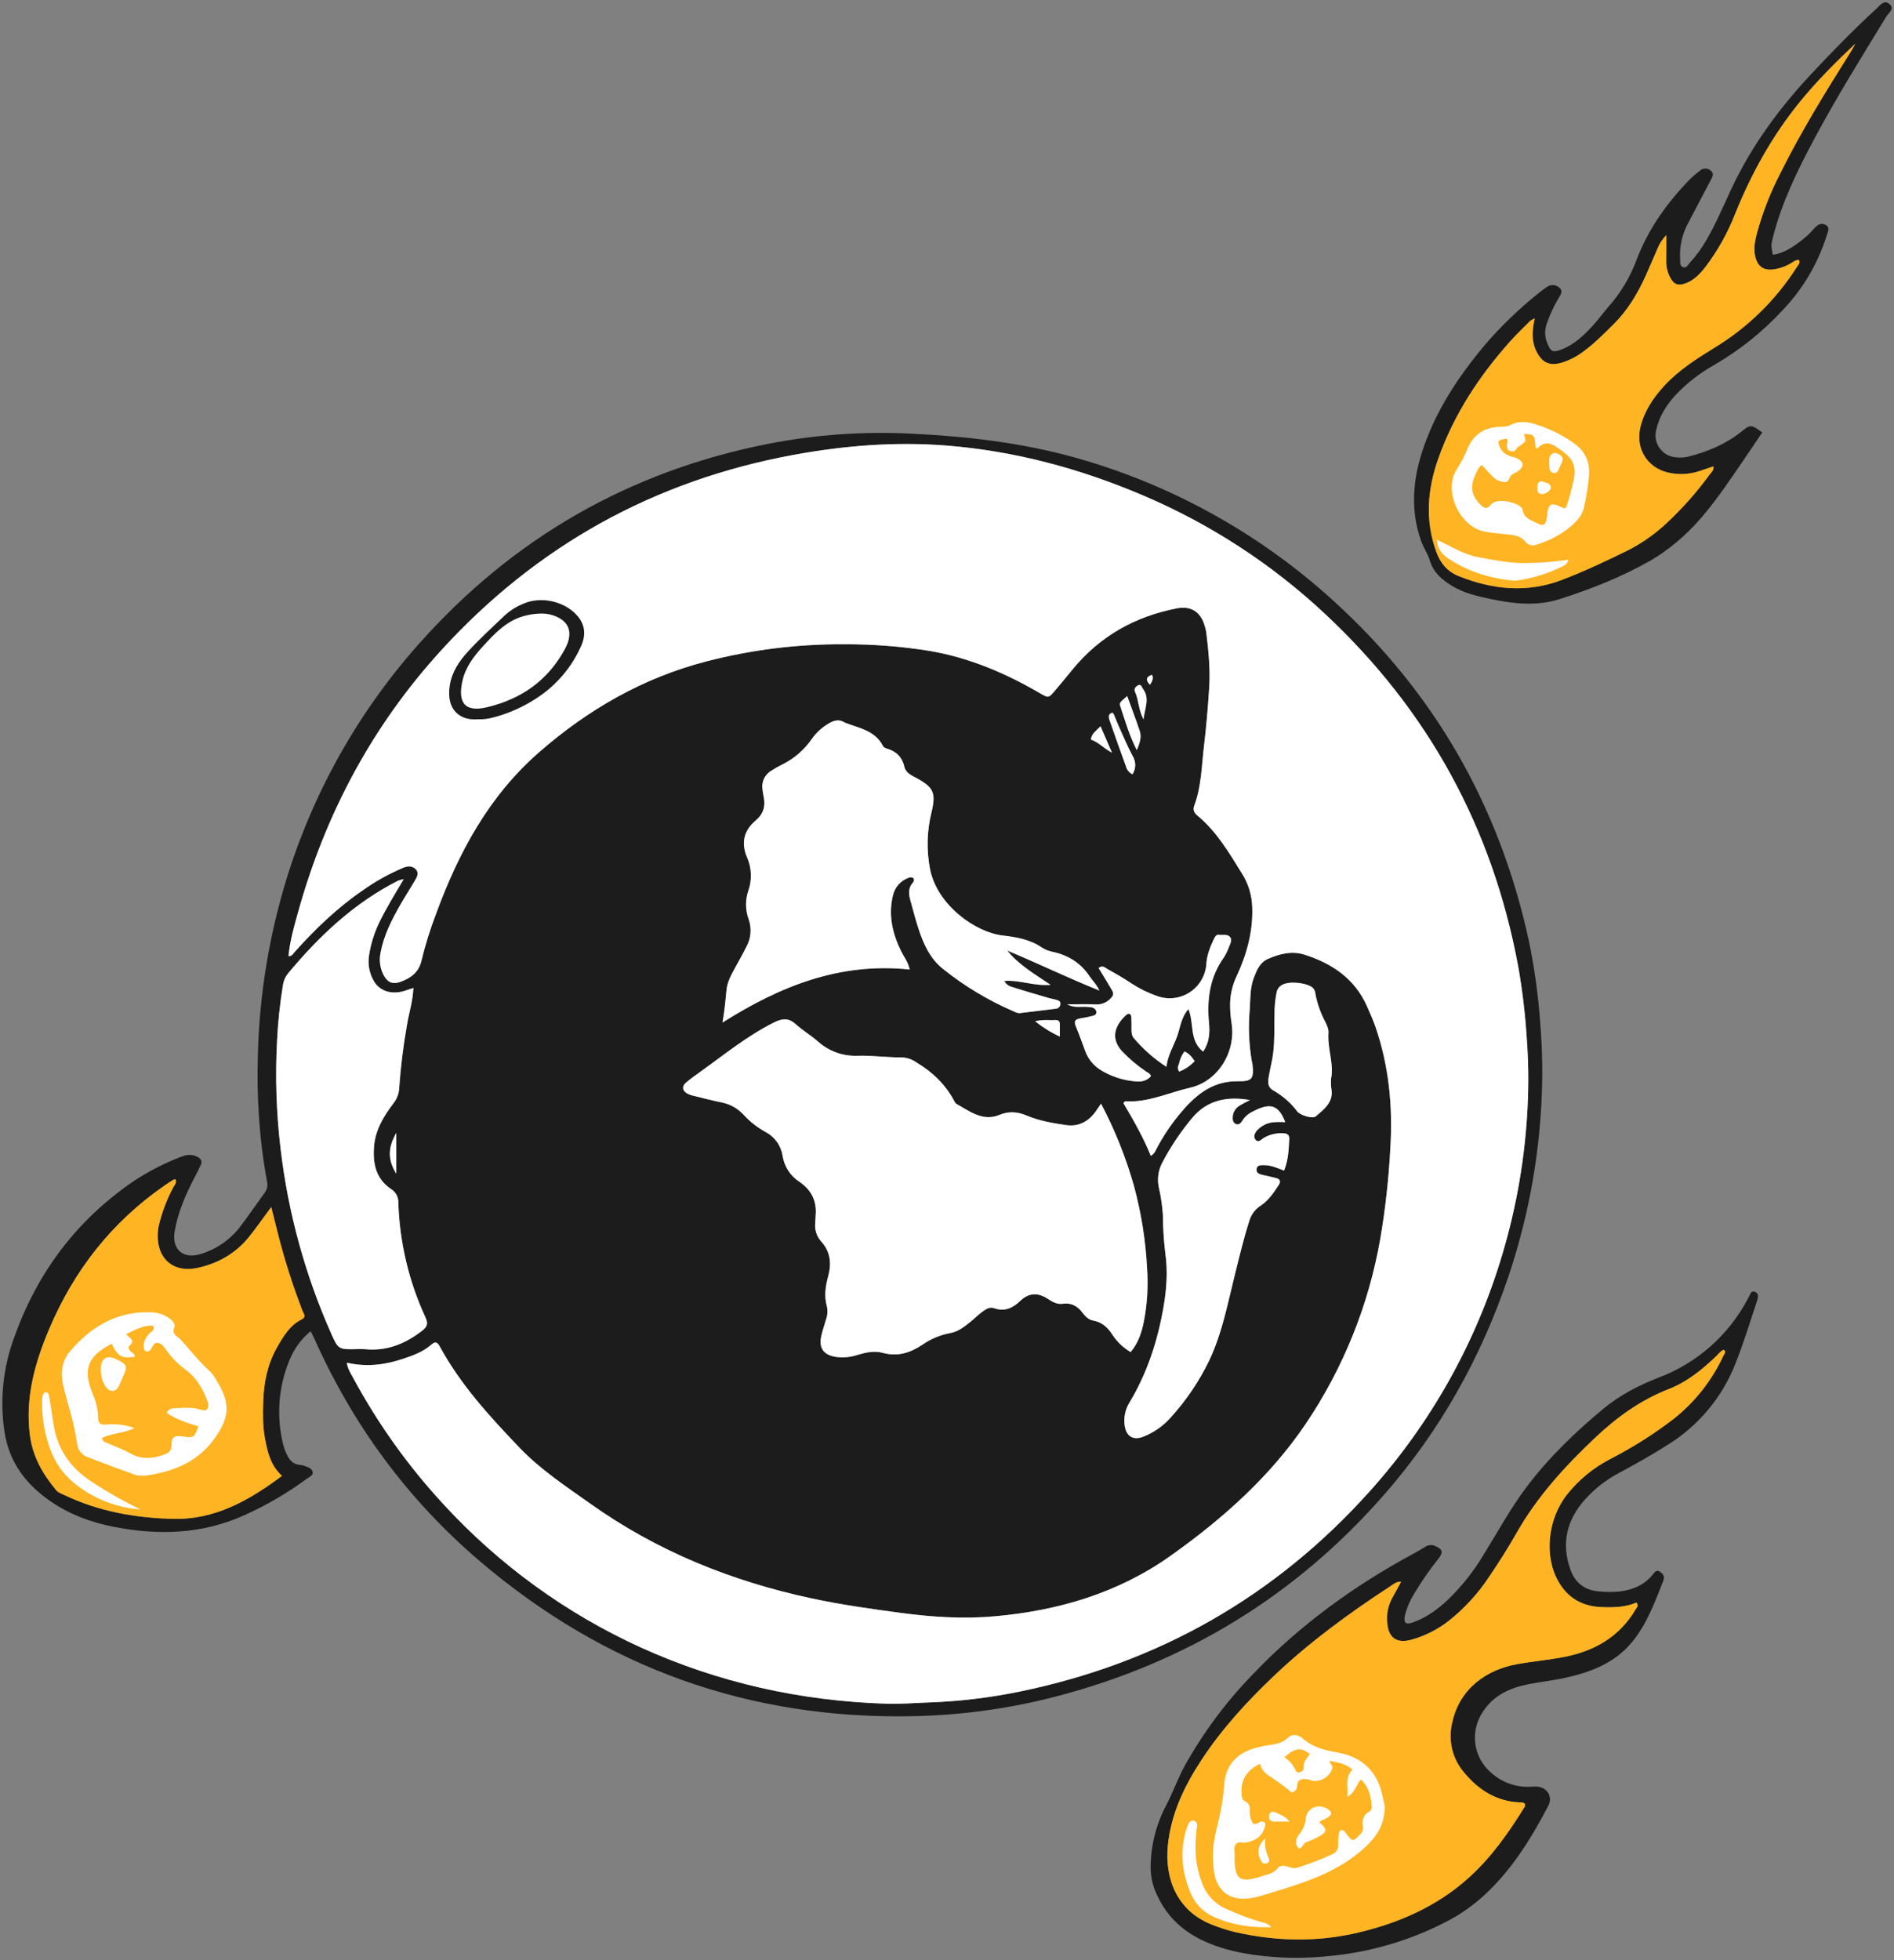 <?xml version="1.0" encoding="UTF-8"?>
<svg xmlns="http://www.w3.org/2000/svg" width="406" height="420" viewBox="0 0 406 420" fill="none">
  <rect x="0" y="0" width="406" height="420" fill="#808080" stroke="none"/>
  <g clip-path="url(#clip0_79_568)">
    <path d="M330.184 219.444C329.769 213.436 328.948 207.463 327.724 201.566C321.476 172.847 307.607 148.494 285.846 128.742C270.752 114.98 252.779 104.769 233.242 98.855C221.023 95.112 208.458 93.575 195.741 92.938C185.383 92.382 174.995 93.098 164.811 95.07C134.995 100.923 109.975 115.238 89.749 138.016C75.554 153.98 65.32 173.074 59.878 193.747C57.059 204.433 55.511 215.415 55.266 226.464C55.16 230.568 55.193 234.69 55.487 238.779C55.776 243.621 56.365 248.44 57.252 253.208C57.347 253.614 57.351 254.035 57.263 254.443C57.176 254.85 56.999 255.232 56.745 255.562C55.063 257.856 53.465 260.215 51.751 262.486C49.566 265.498 46.444 267.698 42.877 268.741C39.145 269.811 36.785 267.647 37.449 263.792C38.168 259.61 39.863 255.793 41.812 252.073C42.241 251.256 42.674 250.439 43.052 249.603C43.388 248.869 43.116 248.334 42.42 247.937C41.218 247.258 40.034 247.383 38.808 247.868C35.209 249.244 31.772 251.015 28.561 253.148C16.346 261.503 7.928 272.77 2.985 286.724C0.647 293.117 -0.052 299.995 0.953 306.729C1.929 313.256 5.505 317.978 10.702 321.592C14.798 324.444 19.401 326.166 24.317 327.135C33.892 329.023 43.259 328.756 52.304 324.698C57.041 322.572 61.541 319.951 65.73 316.879C66.269 316.487 67.089 316.182 67.034 315.48C66.965 314.654 66.062 314.405 65.375 314.119C64.986 313.972 64.578 313.885 64.163 313.86C62.942 313.754 62.205 313.025 61.666 312.005C61.231 311.193 60.9 310.329 60.68 309.434C59.316 303.872 59.629 298.03 61.579 292.646C62.569 289.872 64.007 287.338 66.587 285.247C66.9 285.861 67.108 286.221 67.278 286.599C75.512 305.109 87.192 321.089 102.563 334.258C129.498 357.332 160.687 368.562 196.197 367.713C206.309 367.483 216.361 366.089 226.155 363.559C254.082 356.331 277.7 341.989 296.729 320.235C308.736 306.516 317.463 290.883 323.314 273.615C327.362 261.631 329.749 249.147 330.41 236.513C330.717 230.824 330.642 225.122 330.184 219.444ZM64.615 282.736C62.095 284 60.717 286.368 59.395 288.686C57.363 292.244 56.552 296.177 56.432 300.239C56.349 302.912 56.303 305.593 56.805 308.252C57.353 311.155 57.989 313.994 60.445 316.233C53.386 321.513 46.037 325.681 37.043 325.446C28.971 325.234 21.092 323.844 13.72 320.309C13.126 320.022 12.481 319.833 12.024 319.284C9.136 315.822 6.984 312.06 6.399 307.444C5.394 299.505 7.44 292.166 10.444 284.998C15.793 272.249 24 261.775 35.426 253.915C35.974 253.536 36.541 253.176 37.108 252.825C37.269 252.754 37.437 252.703 37.61 252.673C37.988 253.439 37.366 253.951 37.094 254.496C35.761 257.013 34.744 259.686 34.067 262.454C33.9 263.187 33.81 263.936 33.8 264.688C33.754 269.848 37.265 272.784 42.333 271.676C46.798 270.702 50.608 268.528 53.478 264.905C54.981 263.008 56.372 261.028 58.141 258.641C58.717 260.921 59.187 262.768 59.648 264.623C61.056 270.141 62.792 275.57 64.845 280.88C65.076 281.485 65.785 282.154 64.615 282.736ZM71.075 285.921C65.44 273.288 61.755 259.87 60.146 246.128C59.227 238.479 58.973 230.764 59.385 223.072C59.578 219.064 60 215.071 60.648 211.112C60.769 210.202 61.134 209.343 61.703 208.624C68.398 200.569 75.899 193.484 85.335 188.697C85.728 188.563 86.129 188.458 86.538 188.384C84.607 191.638 82.852 194.486 81.377 197.495C80.233 199.828 79.458 202.324 79.078 204.894C78.843 206.653 79.173 208.442 80.023 210C81.115 212.123 83.451 213.069 86.045 212.492C86.851 212.312 87.625 211.998 88.611 211.684C88.514 214.472 87.666 217.006 87.243 219.605C86.439 224.132 85.877 228.699 85.561 233.286C85.478 234.453 85.034 235.565 84.289 236.467C82.257 239.162 80.502 242.038 80.198 245.5C79.875 249.165 80.506 252.562 83.838 254.782C84.332 255.087 84.737 255.518 85.009 256.032C85.281 256.546 85.411 257.123 85.386 257.704C85.659 266.182 87.628 274.518 91.177 282.219C91.781 283.534 91.666 284.217 90.509 285.118C86.86 287.956 82.879 289.563 78.189 289.087C77.521 289.044 76.852 289.043 76.184 289.083C72.66 289.166 72.452 289.032 71.075 285.921ZM84.948 242.758V251.477C82.893 248.251 83.345 245.528 84.948 242.758ZM327.47 236.868C326.969 247.658 325.154 258.346 322.066 268.694C316.474 287.568 306.744 304.951 293.587 319.575C273.336 342.128 248.285 356.326 218.673 362.437C212.127 363.787 205.479 364.576 198.8 364.796C195.879 364.897 192.958 365.151 190.037 365.054C171.703 364.473 154.116 360.596 137.368 353.003C121.396 345.733 107.04 335.33 95.149 322.409C87.507 314.169 80.945 304.986 75.622 295.083C75.157 294.215 74.558 293.389 74.341 291.981C78.576 292.955 82.414 292.457 86.197 291.215C88.436 290.481 90.657 289.701 92.454 288.118C93.435 287.255 93.85 287.739 94.32 288.598C98.78 296.777 105.014 303.553 111.386 310.218C115.878 314.913 121.288 318.458 126.54 322.192C140.884 332.393 156.844 338.813 173.97 342.483C180.347 343.849 186.793 344.754 193.257 345.613C199.925 346.499 206.592 346.923 213.25 346.323C226.851 345.105 239.674 341.357 250.967 333.33C262.09 325.428 272.221 316.45 279.921 305.058C287.951 293.142 293.385 279.665 295.867 265.505C296.982 258.992 297.708 252.418 298.042 245.818C298.567 237.025 297.729 228.458 294.881 220.113C294.37 218.613 293.711 217.159 293.071 215.7C290.444 209.723 285.56 206.422 279.589 204.539C276.93 203.704 274.304 204.368 271.821 205.448C270.056 206.215 269.392 207.899 268.757 209.561C267.927 211.726 268.056 214.029 267.895 216.268C267.573 219.944 267.715 223.646 268.319 227.286C268.36 227.535 268.453 227.775 268.48 228.02C268.821 231.168 268.406 231.726 265.329 231.68C260.145 231.602 256.551 234.385 253.404 238.078C251.213 240.615 249.328 243.402 247.788 246.381C247.583 246.925 247.193 247.377 246.686 247.66C245.083 243.695 242.973 240.007 240.821 236.388C240.987 236.19 241.088 235.964 241.18 235.968C246.074 236.296 250.469 234.122 255.072 233.074C261.099 231.708 264.974 225.393 263.997 219.222C263.784 217.9 263.679 216.563 263.684 215.225C263.699 213.132 264.176 211.069 265.08 209.183C267.245 204.511 268.618 199.637 268.425 194.38C268.36 191.86 267.622 189.403 266.287 187.267C263.504 182.78 260.845 178.201 256.699 174.772C255.975 174.171 255.657 173.525 256.012 172.584C257.56 168.443 257.579 164.044 258.099 159.738C258.588 155.671 258.924 151.586 259.196 147.501C259.468 143.481 259.058 139.474 258.574 135.486C258.495 134.989 258.374 134.5 258.215 134.023C257.362 131.106 255.289 129.772 252.312 130.344C243.277 132.08 235.707 136.34 229.846 143.522C228.63 145.013 227.409 146.504 226.16 147.967C224.75 149.62 224.745 149.592 222.898 148.517C215.544 144.233 207.831 140.951 199.376 139.488C193.274 138.499 187.1 138.017 180.918 138.048C170.964 137.988 161.044 139.223 151.407 141.722C137.898 145.216 126.066 152.002 115.556 161.183C104.82 170.557 98.314 182.605 93.495 195.75C92.231 199.034 91.181 202.397 90.353 205.818C89.786 208.347 88.012 209.612 85.81 210.387C84.063 211.006 82.962 210.42 82.133 208.739C81.439 207.292 81.249 205.654 81.594 204.087C82.271 200.399 83.948 197.126 85.782 193.923C86.782 192.178 87.869 190.488 88.897 188.757C89.371 187.959 89.906 187.045 89.099 186.233C88.418 185.549 87.51 185.513 86.538 185.896C83.448 187.187 80.51 188.817 77.779 190.756C72.291 194.513 67.527 199.092 63.108 204.04C62.786 204.401 62.583 204.927 61.841 204.862C62.145 201.603 63.053 198.474 63.919 195.363C69.771 174.356 79.778 155.584 94.481 139.447C114.966 116.963 140.174 102.969 170.105 97.466C180.909 95.485 191.848 94.599 202.804 95.462C217.493 96.616 231.583 100.411 245.138 106.203C259.493 112.313 272.668 120.898 284.063 131.567C306.151 152.195 319.948 177.378 325.452 207.115C326.337 212.139 326.943 217.209 327.268 222.301C327.635 227.148 327.702 232.013 327.47 236.868ZM160.475 196.937C159.75 194.957 159.735 192.787 160.433 190.798C161.229 188.488 161.127 185.964 160.148 183.726C158.816 180.647 159.443 177.947 161.963 175.829C163.654 174.407 164.133 172.759 163.7 170.7C163.594 170.211 163.52 169.713 163.456 169.214C163.317 168.422 163.424 167.607 163.762 166.877C164.099 166.148 164.652 165.539 165.345 165.134C166.119 164.633 166.922 164.18 167.75 163.777C170.234 162.536 172.369 160.694 173.961 158.418C175.013 156.895 176.418 155.651 178.057 154.794C179.029 154.3 179.942 154.157 180.905 154.73C180.978 154.771 181.052 154.813 181.126 154.845C184.135 156.045 187.604 156.493 189.286 159.881C189.493 160.149 189.788 160.334 190.12 160.402C192.138 160.998 193.386 162.216 193.875 164.344C194.184 165.669 195.501 166.191 196.598 166.791C200.113 168.729 200.643 169.925 199.713 173.908C198.683 177.979 198.572 182.229 199.386 186.348C200.998 194.056 209.181 199.771 214.858 200.436C217.871 200.786 220.792 201.276 223.372 203.048C224.083 203.494 224.871 203.804 225.695 203.962C229.035 204.696 231.712 206.358 233.606 209.261C234.177 210.133 235.016 210.83 235.661 212.243C228.754 209.464 222.428 206.381 215.917 203.676C218.355 206.708 221.645 208.629 225.206 211.024C221.571 211.315 218.59 209.926 215.3 210.189C215.798 211.223 216.678 211.389 217.41 211.624C219.88 212.414 222.372 213.124 224.861 213.854C225.344 213.997 225.847 214.061 226.326 214.205C226.796 214.343 227.362 214.454 227.289 215.123C227.292 215.377 227.199 215.623 227.028 215.811C226.856 215.999 226.62 216.114 226.367 216.134C223.801 216.439 221.234 216.762 218.663 217.071C218.041 217.149 217.539 216.803 217.005 216.577C211.7 214.272 206.724 211.274 202.205 207.659C199.381 205.448 197.971 202.305 196.893 199.009C196.266 197.098 195.773 195.146 195.229 193.212C194.833 191.813 194.538 190.433 195.644 189.173C195.916 188.864 196.096 188.37 195.667 188.074C195.519 188.012 195.36 187.982 195.2 187.985C195.04 187.988 194.882 188.025 194.736 188.093C193.906 188.392 193.164 188.897 192.581 189.561C191.999 190.226 191.594 191.028 191.405 191.892C190.392 196.106 191.308 200.011 193.156 203.8C193.732 204.977 194.617 206.016 195.004 207.738C180.029 206.155 167.234 211.297 154.867 219.107C155.333 216.531 155.517 214.311 155.738 212.095C155.9 210.498 156.646 209.058 157.415 207.655C158.3 206.039 159.222 204.442 160.033 202.79C160.513 201.9 160.801 200.919 160.877 199.91C160.953 198.902 160.816 197.889 160.475 196.937ZM247.954 213.388C249.106 213.824 250.345 213.983 251.57 213.852C252.795 213.722 253.973 213.305 255.008 212.636C256.043 211.966 256.907 211.063 257.53 209.998C258.154 208.934 258.519 207.737 258.597 206.505C258.721 204.599 259.403 202.933 260.187 201.266C260.403 200.809 260.693 200.219 261.214 200.297C262.025 200.417 263.016 200.094 263.615 200.703C264.2 201.294 263.776 202.125 263.481 202.813C263.202 203.601 262.841 204.358 262.403 205.07C259.334 209.326 258.685 214.112 259.164 219.176C259.366 221.29 259.256 223.348 257.901 225.333C254.874 222.924 256.026 219.324 254.754 216.217C253.109 218.091 252.999 220.311 252.262 222.245C251.492 224.272 250.322 226.15 250.036 228.592C247.415 226.892 245.057 224.816 243.037 222.43C242.563 221.867 242.554 221.202 242.549 220.528C242.544 219.693 242.563 218.853 242.521 218.013C242.471 217.094 241.881 217.039 241.356 217.528C238.849 219.854 238.103 222.559 240.494 225.218C242.05 226.858 243.782 228.321 245.659 229.58C246.051 229.861 246.59 230 246.71 230.605C245.871 231.565 244.756 231.814 243.544 231.717C240.778 231.521 238.103 230.643 235.757 229.16C234.27 228.187 233.15 226.744 232.574 225.061C231.929 223.339 231.33 221.59 230.606 219.9C230.132 218.783 230.528 218.373 231.583 218.211C232.408 218.086 233.223 217.911 234.034 217.717C234.518 217.602 235.08 217.445 235.025 216.803C234.974 216.552 234.845 216.324 234.656 216.151C234.467 215.978 234.229 215.871 233.974 215.843C233.316 215.741 232.649 215.704 231.984 215.732C231.025 215.723 230.049 215.871 228.745 215.192C231.067 215.192 232.928 215.132 234.781 215.211C235.38 215.265 235.983 215.182 236.545 214.967C237.107 214.753 237.613 214.413 238.024 213.974C238.798 213.221 238.715 212.778 238.333 212.114C237.411 210.53 236.439 208.975 235.499 207.415C236.333 206.718 236.886 207.35 237.402 207.641C239.158 208.619 240.913 209.607 242.567 210.738C244.249 211.836 246.058 212.725 247.954 213.388ZM246.954 144.589C247.304 145.341 247.014 145.955 246.507 146.735C245.645 145.789 245.502 145.073 246.954 144.589ZM256.09 227.364C255.168 228.359 254.03 229.129 252.764 229.612C252.234 228.804 252.603 228.361 252.732 227.909C252.931 226.967 253.325 226.077 253.888 225.296C254.902 225.689 255.501 226.501 256.09 227.364ZM245.125 154.139C243.991 152.011 244.12 150.003 243.318 148.272C243.005 147.594 243.429 147.118 243.963 146.846C244.645 146.504 244.724 147.22 244.991 147.58C246.53 149.629 245.415 151.66 245.125 154.139ZM244.309 156.613C244.733 157.901 244.369 159.161 243.682 160.735C242.042 157.508 241.181 154.411 240.167 151.379C239.895 150.575 240.029 150.529 241.623 149.144C242.581 151.785 243.507 154.18 244.309 156.613ZM242.793 161.986C243.16 162.576 243.351 163.259 243.346 163.954C243.34 164.65 243.137 165.329 242.761 165.914C242.413 165.747 242.107 165.505 241.863 165.206C241.619 164.907 241.444 164.558 241.351 164.183C240.139 160.887 238.983 157.573 237.822 154.259C237.706 153.953 237.671 153.622 237.72 153.299C237.757 153.1 238.006 152.892 238.209 152.782C238.485 152.629 238.674 152.869 238.771 153.086C239.135 153.926 239.448 154.79 239.826 155.625C240.789 157.758 241.683 159.932 242.793 161.986ZM238.365 161.284C236.472 160.273 235.416 158.967 233.841 158.473C233.997 157.148 234.983 156.622 235.909 155.611C236.753 157.559 237.439 159.147 238.365 161.284ZM227.183 222.107C225.29 221.235 223.514 220.131 221.893 218.82C223.584 218.405 224.967 218.64 226.312 218.571C226.916 218.539 227.197 218.903 227.187 219.508C227.174 220.316 227.183 221.128 227.183 222.107ZM165.879 219.097C167.681 218.197 169.022 218.059 170.575 219.453C172.063 220.791 173.814 221.83 175.325 223.15C177.652 225.249 180.707 226.349 183.835 226.215C187.023 226.127 190.184 226.593 193.359 226.575C194.437 226.617 195.48 226.97 196.363 227.59C199.892 229.704 202.758 232.414 204.647 236.102C204.712 236.258 204.819 236.392 204.956 236.49C207.85 238.101 210.651 240.376 214.249 238.885C216.295 238.041 218.129 238.216 220.05 239.019C222.769 240.164 225.662 240.658 228.551 241.073C230.947 241.419 232.979 240.515 234.518 238.618C234.988 238.036 235.38 237.385 236.015 236.471C238.993 242.103 241.365 248.035 243.093 254.168C244.647 259.906 245.583 265.794 245.885 271.732C246.16 275.569 245.926 279.426 245.189 283.202C244.724 285.51 244.023 287.744 242.36 289.706C240.783 288.78 239.443 287.5 238.444 285.967C237.467 284.425 236.214 283.29 234.329 282.953C233.288 282.768 232.61 282.02 231.984 281.194C230.961 279.846 229.611 279.103 227.865 279.352C226.598 279.532 225.589 278.946 224.616 278.305C222.525 276.92 220.543 276.984 218.714 278.725C217.092 280.271 215.378 281.116 213.061 280.294C212.056 279.939 211.121 280.649 210.319 281.259C209.517 281.868 208.817 282.593 208.034 283.216C206.721 284.264 205.375 285.344 203.689 285.634C201.547 286.037 199.513 286.888 197.722 288.132C195.11 289.881 192.391 290.749 189.194 289.867C187.401 289.373 185.531 289.798 183.757 290.329C182.244 290.828 180.636 290.964 179.062 290.726C176.486 290.283 175.485 288.786 176.058 286.235C176.316 285.094 176.693 283.982 177.025 282.86C177.386 281.912 177.464 280.88 177.251 279.888C176.624 277.7 176.956 275.567 177.532 273.453C178.283 270.679 178.011 268.164 175.993 265.962C175.52 265.424 175.166 264.793 174.953 264.109C174.74 263.425 174.674 262.704 174.758 261.992C174.795 261.494 174.795 260.986 174.841 260.487C175.122 257.363 173.943 254.972 171.349 253.213C170.4 252.596 169.591 251.787 168.975 250.838C168.358 249.889 167.947 248.82 167.769 247.702C167.605 246.615 167.188 245.582 166.551 244.687C165.915 243.793 165.077 243.06 164.106 242.55C162.342 241.584 160.749 240.334 159.392 238.848C158.132 237.485 156.471 236.561 154.651 236.208C152.688 235.807 150.744 235.308 148.799 234.823C148.227 234.712 147.676 234.51 147.168 234.223C146.228 233.609 146.178 232.714 147.044 231.98C147.998 231.168 149.02 230.429 150.043 229.704C155.218 226.016 160.138 221.964 165.879 219.097ZM249.797 268.524C249.467 265.783 249.292 263.026 249.271 260.266C249.145 258.343 248.865 256.434 248.433 254.556C248.016 252.746 248.254 250.847 249.105 249.197C250.931 245.704 253.133 242.421 255.671 239.407C258.961 235.59 263.232 234.888 267.95 235.71C267.218 236.097 266.462 236.448 265.757 236.882C265.353 237.11 265.008 237.43 264.75 237.815C264.492 238.201 264.327 238.642 264.269 239.102C264.191 239.781 264.223 240.552 264.946 240.852C265.587 241.119 266.047 240.579 266.351 240.076C267.089 238.848 268.273 238.258 269.503 237.704C272.595 236.314 274.217 237.048 275.511 240.446C274.613 240.39 273.713 240.399 272.816 240.473C271.556 240.631 270.39 241.225 269.521 242.153C269.005 242.717 268.582 243.51 269.125 244.198C269.724 244.951 270.323 244.194 270.83 243.866C272.125 243.081 273.633 242.721 275.143 242.837C276 242.864 276.41 243.215 276.368 244.032C276.248 246.275 276.184 248.528 275.253 250.827C273.811 250.254 272.424 249.645 270.936 249.659C270.36 249.668 269.452 249.571 269.356 250.499C269.263 251.348 269.945 251.588 270.641 251.745C271.618 251.957 272.593 252.187 273.567 252.433C274.479 252.659 274.567 253.218 274.101 253.928C273 255.622 271.839 257.303 270.13 258.41C268.948 259.198 268.101 260.397 267.752 261.775C266.545 265.528 265.651 269.354 264.697 273.172C263.163 279.339 261.984 285.616 259.251 291.427C257.063 295.962 254.225 300.153 250.829 303.867C249.246 305.619 247.277 306.976 245.078 307.832C242.95 308.681 241.443 307.795 241.102 305.529C240.828 303.775 241.198 301.981 242.143 300.479C245.894 294.229 248.124 287.402 249.377 280.252C250.059 276.38 250.363 272.484 249.797 268.524ZM285.335 231.085C285.283 231.728 285.287 232.376 285.348 233.019C286.026 236.051 283.934 237.593 282.036 239.213C281.418 239.739 278.787 239.056 278.055 238.115C276.69 236.304 274.968 234.794 272.996 233.679C271.53 232.862 271.825 231.574 272.028 230.369C272.295 228.809 272.71 227.286 272.913 225.698C273.263 222.938 273.129 220.187 273.198 217.431C273.186 215.841 273.336 214.254 273.645 212.695C273.707 212.327 273.856 211.979 274.08 211.68C274.303 211.381 274.595 211.141 274.931 210.978C276.474 210.175 280.156 210.563 281.423 211.666C281.768 212.031 281.968 212.511 281.985 213.014C282.382 215.071 283.082 217.057 284.063 218.908C284.431 219.637 284.828 220.505 284.768 221.281C284.519 224.724 285.998 228.061 285.335 231.085Z" fill="#1C1C1C"></path>
    <path d="M256.09 227.364C255.168 228.359 254.03 229.129 252.764 229.612C252.234 228.804 252.603 228.361 252.732 227.909C252.931 226.967 253.325 226.077 253.888 225.296C254.902 225.689 255.501 226.501 256.09 227.364Z" fill="white"></path>
    <path d="M84.948 242.758V251.477C82.893 248.251 83.345 245.527 84.948 242.758Z" fill="white"></path>
    <path d="M64.615 282.736C62.095 284 60.717 286.368 59.395 288.686C57.363 292.244 56.552 296.177 56.432 300.239C56.349 302.912 56.303 305.593 56.805 308.252C57.354 311.155 57.99 313.994 60.445 316.233C53.387 321.513 46.038 325.681 37.044 325.446C28.971 325.234 21.092 323.844 13.72 320.309C13.126 320.022 12.481 319.833 12.025 319.284C9.136 315.822 6.984 312.06 6.399 307.444C5.394 299.505 7.44 292.166 10.444 284.998C15.794 272.249 24 261.775 35.426 253.915C35.975 253.536 36.541 253.176 37.108 252.825C37.269 252.754 37.438 252.703 37.611 252.673C37.988 253.439 37.366 253.951 37.094 254.496C35.761 257.013 34.745 259.686 34.067 262.454C33.9 263.187 33.81 263.936 33.8 264.688C33.754 269.848 37.265 272.784 42.333 271.676C46.798 270.702 50.608 268.528 53.479 264.905C54.981 263.008 56.372 261.028 58.142 258.641C58.718 260.921 59.188 262.768 59.648 264.623C61.057 270.141 62.792 275.57 64.846 280.88C65.076 281.485 65.786 282.154 64.615 282.736Z" fill="#FFB423"></path>
    <path d="M246.507 146.735C245.645 145.789 245.503 145.074 246.954 144.589C247.304 145.341 247.014 145.955 246.507 146.735Z" fill="white"></path>
    <path d="M245.125 154.139C243.992 152.011 244.121 150.003 243.319 148.272C243.005 147.594 243.429 147.118 243.964 146.846C244.646 146.504 244.724 147.22 244.991 147.58C246.53 149.629 245.415 151.66 245.125 154.139Z" fill="white"></path>
    <path d="M238.365 161.284C236.472 160.273 235.417 158.967 233.841 158.473C233.997 157.148 234.984 156.622 235.91 155.611C236.753 157.559 237.439 159.147 238.365 161.284Z" fill="white"></path>
    <path d="M242.761 165.914C242.414 165.747 242.107 165.506 241.863 165.206C241.62 164.907 241.445 164.558 241.352 164.183C240.14 160.887 238.983 157.573 237.822 154.259C237.707 153.953 237.672 153.622 237.721 153.299C237.758 153.1 238.006 152.893 238.209 152.782C238.486 152.63 238.675 152.87 238.771 153.087C239.135 153.927 239.449 154.79 239.826 155.625C240.789 157.758 241.683 159.932 242.794 161.986C243.16 162.576 243.352 163.259 243.346 163.955C243.341 164.65 243.138 165.329 242.761 165.914Z" fill="white"></path>
    <path d="M243.683 160.735C242.042 157.508 241.181 154.411 240.167 151.379C239.895 150.575 240.029 150.529 241.623 149.145C242.581 151.785 243.508 154.18 244.309 156.613C244.733 157.901 244.369 159.161 243.683 160.735Z" fill="white"></path>
    <path d="M285.348 233.018C286.026 236.051 283.934 237.593 282.035 239.213C281.418 239.739 278.787 239.056 278.055 238.114C276.69 236.304 274.968 234.794 272.995 233.679C271.53 232.862 271.825 231.574 272.028 230.369C272.295 228.809 272.71 227.286 272.912 225.698C273.263 222.937 273.129 220.186 273.198 217.431C273.186 215.841 273.336 214.254 273.645 212.695C273.707 212.327 273.856 211.979 274.08 211.68C274.303 211.381 274.595 211.141 274.931 210.978C276.474 210.175 280.156 210.562 281.423 211.666C281.768 212.031 281.968 212.51 281.985 213.013C282.382 215.071 283.082 217.057 284.063 218.908C284.431 219.637 284.828 220.505 284.768 221.28C284.519 224.724 285.998 228.061 285.334 231.084C285.283 231.728 285.287 232.375 285.348 233.018Z" fill="white"></path>
    <path d="M269.355 250.499C269.263 251.348 269.945 251.588 270.641 251.745C271.618 251.957 272.593 252.187 273.567 252.433C274.479 252.659 274.567 253.217 274.101 253.928C273 255.622 271.839 257.303 270.129 258.41C268.948 259.198 268.101 260.397 267.752 261.775C266.545 265.528 265.651 269.354 264.697 273.172C263.163 279.338 261.983 285.616 259.251 291.427C257.062 295.962 254.225 300.153 250.828 303.867C249.246 305.619 247.277 306.976 245.078 307.832C242.95 308.681 241.443 307.795 241.102 305.529C240.828 303.775 241.198 301.98 242.143 300.479C245.894 294.229 248.124 287.402 249.377 280.252C250.059 276.38 250.363 272.484 249.796 268.524C249.467 265.783 249.291 263.026 249.271 260.266C249.145 258.343 248.865 256.434 248.433 254.556C248.016 252.746 248.254 250.847 249.105 249.197C250.931 245.704 253.133 242.421 255.671 239.407C258.961 235.59 263.232 234.888 267.95 235.71C267.218 236.097 266.462 236.448 265.757 236.882C265.353 237.11 265.008 237.43 264.75 237.815C264.491 238.201 264.327 238.642 264.269 239.102C264.19 239.781 264.223 240.552 264.946 240.852C265.586 241.119 266.047 240.579 266.351 240.076C267.089 238.848 268.273 238.258 269.503 237.704C272.595 236.314 274.216 237.048 275.511 240.446C274.613 240.39 273.712 240.399 272.816 240.473C271.555 240.631 270.39 241.225 269.521 242.153C269.005 242.716 268.581 243.51 269.125 244.198C269.724 244.951 270.323 244.194 270.83 243.866C272.125 243.081 273.633 242.721 275.142 242.836C275.999 242.864 276.41 243.215 276.368 244.032C276.248 246.275 276.184 248.528 275.253 250.826C273.811 250.254 272.424 249.645 270.936 249.659C270.36 249.668 269.452 249.571 269.355 250.499Z" fill="white"></path>
    <path d="M227.183 222.107C225.291 221.235 223.514 220.132 221.894 218.82C223.585 218.405 224.967 218.64 226.312 218.571C226.916 218.539 227.197 218.904 227.188 219.508C227.174 220.316 227.183 221.128 227.183 222.107Z" fill="white"></path>
    <path d="M263.481 202.813C263.203 203.601 262.841 204.358 262.403 205.07C259.335 209.326 258.685 214.112 259.164 219.176C259.367 221.29 259.256 223.349 257.902 225.333C254.874 222.924 256.026 219.324 254.755 216.217C253.11 218.091 252.999 220.311 252.262 222.245C251.493 224.272 250.322 226.15 250.037 228.592C247.415 226.892 245.057 224.816 243.038 222.43C242.563 221.867 242.554 221.202 242.549 220.528C242.545 219.693 242.563 218.853 242.522 218.013C242.471 217.094 241.881 217.039 241.356 217.528C238.849 219.854 238.103 222.559 240.494 225.218C242.051 226.858 243.783 228.321 245.659 229.58C246.051 229.861 246.59 230 246.71 230.605C245.871 231.565 244.756 231.814 243.545 231.717C240.778 231.521 238.103 230.643 235.758 229.16C234.271 228.187 233.15 226.744 232.574 225.061C231.929 223.339 231.33 221.59 230.607 219.901C230.132 218.784 230.528 218.373 231.583 218.211C232.408 218.087 233.224 217.911 234.035 217.717C234.518 217.602 235.08 217.445 235.025 216.803C234.975 216.552 234.846 216.324 234.657 216.151C234.468 215.978 234.229 215.871 233.975 215.843C233.316 215.741 232.65 215.704 231.984 215.732C231.026 215.723 230.049 215.871 228.745 215.192C231.067 215.192 232.929 215.132 234.781 215.211C235.38 215.265 235.983 215.182 236.545 214.967C237.107 214.753 237.613 214.413 238.025 213.974C238.799 213.221 238.716 212.778 238.333 212.114C237.412 210.53 236.44 208.975 235.5 207.415C236.334 206.718 236.887 207.35 237.403 207.641C239.158 208.619 240.914 209.607 242.568 210.738C244.25 211.836 246.058 212.725 247.954 213.388C249.107 213.824 250.345 213.983 251.57 213.852C252.796 213.722 253.973 213.305 255.008 212.636C256.043 211.966 256.907 211.063 257.531 209.998C258.154 208.934 258.519 207.737 258.597 206.505C258.722 204.599 259.404 202.933 260.187 201.266C260.404 200.809 260.694 200.219 261.214 200.297C262.025 200.417 263.016 200.094 263.615 200.703C264.2 201.294 263.776 202.125 263.481 202.813Z" fill="white"></path>
    <path d="M227.289 215.123C227.293 215.377 227.199 215.623 227.028 215.811C226.857 215.999 226.621 216.114 226.368 216.134C223.802 216.439 221.235 216.762 218.664 217.071C218.042 217.15 217.54 216.803 217.005 216.577C211.701 214.273 206.724 211.274 202.206 207.659C199.382 205.448 197.972 202.305 196.894 199.009C196.267 197.098 195.774 195.146 195.23 193.212C194.834 191.813 194.539 190.433 195.645 189.173C195.917 188.864 196.096 188.37 195.668 188.074C195.52 188.012 195.361 187.982 195.201 187.985C195.04 187.988 194.882 188.025 194.737 188.093C193.906 188.392 193.165 188.897 192.582 189.561C191.999 190.226 191.595 191.028 191.406 191.892C190.392 196.106 191.309 200.011 193.157 203.801C193.733 204.978 194.617 206.016 195.004 207.738C180.03 206.155 167.235 211.297 154.868 219.107C155.334 216.531 155.518 214.311 155.739 212.095C155.9 210.498 156.647 209.058 157.416 207.655C158.301 206.039 159.222 204.442 160.033 202.79C160.514 201.9 160.801 200.919 160.877 199.911C160.954 198.902 160.817 197.889 160.476 196.937C159.75 194.957 159.736 192.787 160.434 190.798C161.23 188.488 161.128 185.964 160.148 183.726C158.817 180.648 159.443 177.947 161.964 175.829C163.655 174.407 164.134 172.759 163.701 170.7C163.595 170.211 163.521 169.713 163.457 169.214C163.318 168.422 163.425 167.607 163.762 166.877C164.1 166.148 164.653 165.539 165.346 165.134C166.119 164.633 166.923 164.18 167.751 163.777C170.234 162.536 172.369 160.694 173.962 158.418C175.013 156.895 176.419 155.651 178.058 154.794C179.03 154.3 179.942 154.157 180.905 154.73C180.979 154.771 181.053 154.813 181.127 154.845C184.135 156.045 187.605 156.493 189.286 159.881C189.493 160.149 189.789 160.334 190.12 160.403C192.139 160.998 193.387 162.217 193.876 164.344C194.184 165.669 195.502 166.191 196.599 166.791C200.114 168.729 200.644 169.925 199.713 173.908C198.684 177.979 198.572 182.229 199.386 186.348C200.999 194.057 209.182 199.771 214.858 200.436C217.872 200.786 220.793 201.276 223.373 203.048C224.084 203.494 224.871 203.804 225.695 203.962C229.036 204.696 231.713 206.358 233.606 209.261C234.178 210.133 235.016 210.83 235.661 212.243C228.755 209.464 222.429 206.381 215.918 203.676C218.355 206.709 221.645 208.629 225.207 211.024C221.571 211.315 218.59 209.926 215.301 210.189C215.798 211.223 216.678 211.389 217.411 211.624C219.881 212.414 222.373 213.125 224.861 213.854C225.345 213.997 225.847 214.062 226.326 214.205C226.796 214.343 227.363 214.454 227.289 215.123Z" fill="white"></path>
    <path d="M245.19 283.202C244.724 285.51 244.024 287.744 242.361 289.706C240.784 288.78 239.443 287.5 238.444 285.967C237.467 284.425 236.214 283.29 234.33 282.953C233.288 282.768 232.611 282.021 231.984 281.194C230.962 279.847 229.612 279.103 227.865 279.353C226.598 279.533 225.589 278.946 224.617 278.305C222.525 276.92 220.544 276.985 218.715 278.725C217.093 280.271 215.379 281.116 213.061 280.294C212.057 279.939 211.122 280.65 210.32 281.259C209.518 281.868 208.818 282.593 208.034 283.216C206.721 284.264 205.376 285.344 203.69 285.635C201.547 286.037 199.514 286.888 197.723 288.132C195.11 289.881 192.392 290.749 189.194 289.867C187.402 289.374 185.531 289.798 183.757 290.329C182.245 290.828 180.637 290.964 179.062 290.726C176.487 290.283 175.485 288.786 176.058 286.235C176.316 285.095 176.694 283.982 177.026 282.861C177.386 281.912 177.465 280.88 177.251 279.888C176.625 277.7 176.957 275.568 177.533 273.454C178.284 270.679 178.012 268.164 175.994 265.962C175.521 265.425 175.167 264.793 174.954 264.109C174.741 263.425 174.675 262.704 174.759 261.992C174.796 261.494 174.796 260.986 174.842 260.488C175.123 257.363 173.943 254.972 171.349 253.213C170.401 252.597 169.592 251.788 168.975 250.838C168.359 249.889 167.948 248.82 167.769 247.702C167.605 246.615 167.189 245.583 166.552 244.688C165.916 243.793 165.078 243.061 164.106 242.551C162.343 241.585 160.75 240.334 159.393 238.849C158.133 237.486 156.472 236.561 154.651 236.208C152.689 235.807 150.744 235.308 148.8 234.824C148.228 234.712 147.677 234.51 147.169 234.224C146.229 233.61 146.178 232.714 147.044 231.98C147.998 231.168 149.021 230.429 150.044 229.705C155.218 226.017 160.139 221.964 165.88 219.098C167.682 218.198 169.022 218.059 170.575 219.453C172.063 220.792 173.814 221.83 175.326 223.15C177.652 225.249 180.708 226.349 183.836 226.215C187.024 226.127 190.185 226.594 193.359 226.575C194.437 226.618 195.48 226.97 196.364 227.591C199.893 229.705 202.759 232.414 204.648 236.102C204.712 236.258 204.819 236.392 204.957 236.49C207.85 238.101 210.652 240.377 214.25 238.886C216.296 238.041 218.13 238.216 220.051 239.02C222.769 240.164 225.663 240.658 228.552 241.074C230.948 241.42 232.98 240.515 234.519 238.618C234.989 238.036 235.38 237.386 236.016 236.472C238.993 242.103 241.365 248.036 243.093 254.169C244.648 259.906 245.584 265.794 245.885 271.732C246.16 275.569 245.926 279.426 245.19 283.202Z" fill="white"></path>
    <path d="M90.51 285.118C86.861 287.956 82.88 289.563 78.189 289.087C77.522 289.044 76.852 289.043 76.185 289.083C72.66 289.166 72.453 289.032 71.075 285.921C65.44 273.288 61.755 259.87 60.146 246.128C59.228 238.479 58.973 230.765 59.386 223.072C59.579 219.064 60 215.071 60.648 211.112C60.769 210.203 61.134 209.343 61.703 208.624C68.398 200.57 75.899 193.484 85.335 188.698C85.728 188.563 86.13 188.458 86.538 188.384C84.607 191.638 82.852 194.486 81.378 197.495C80.234 199.828 79.458 202.324 79.078 204.895C78.843 206.654 79.174 208.442 80.023 210C81.115 212.123 83.451 213.069 86.045 212.492C86.851 212.312 87.625 211.998 88.611 211.684C88.515 214.472 87.667 217.007 87.243 219.605C86.439 224.132 85.877 228.699 85.561 233.287C85.478 234.454 85.034 235.565 84.29 236.467C82.258 239.163 80.502 242.038 80.198 245.5C79.876 249.165 80.507 252.562 83.838 254.782C84.333 255.087 84.737 255.519 85.009 256.032C85.281 256.546 85.412 257.123 85.386 257.704C85.659 266.182 87.628 274.518 91.178 282.219C91.781 283.534 91.666 284.218 90.51 285.118Z" fill="white"></path>
    <path d="M327.471 236.868C326.969 247.658 325.154 258.346 322.066 268.694C316.474 287.568 306.744 304.951 293.587 319.575C273.337 342.128 248.286 356.326 218.673 362.437C212.128 363.787 205.48 364.576 198.801 364.796C195.88 364.897 192.959 365.151 190.037 365.054C171.704 364.473 154.117 360.596 137.369 353.003C121.397 345.733 107.041 335.33 95.15 322.409C87.508 314.169 80.946 304.986 75.623 295.083C75.158 294.215 74.559 293.389 74.342 291.981C78.576 292.955 82.415 292.457 86.197 291.215C88.436 290.481 90.657 289.701 92.454 288.118C93.436 287.255 93.85 287.739 94.32 288.598C98.78 296.777 105.014 303.553 111.387 310.218C115.879 314.913 121.288 318.458 126.541 322.192C140.884 332.393 156.845 338.813 173.971 342.483C180.348 343.849 186.794 344.754 193.258 345.613C199.925 346.499 206.592 346.923 213.25 346.323C226.852 345.105 239.674 341.357 250.967 333.33C262.09 325.428 272.222 316.45 279.921 305.058C287.952 293.142 293.385 279.665 295.868 265.505C296.983 258.992 297.709 252.418 298.043 245.818C298.568 237.025 297.729 228.458 294.882 220.113C294.371 218.613 293.712 217.159 293.071 215.7C290.445 209.723 285.561 206.422 279.59 204.539C276.931 203.704 274.305 204.368 271.821 205.448C270.057 206.215 269.393 207.899 268.757 209.561C267.928 211.726 268.057 214.029 267.896 216.268C267.573 219.944 267.716 223.646 268.319 227.286C268.361 227.535 268.453 227.775 268.481 228.02C268.822 231.168 268.407 231.726 265.329 231.68C260.146 231.602 256.552 234.385 253.405 238.078C251.213 240.615 249.328 243.402 247.788 246.381C247.583 246.925 247.193 247.377 246.687 247.66C245.084 243.695 242.973 240.007 240.822 236.388C240.988 236.19 241.089 235.964 241.181 235.968C246.074 236.296 250.47 234.122 255.073 233.074C261.099 231.708 264.974 225.393 263.998 219.222C263.785 217.9 263.68 216.563 263.684 215.225C263.699 213.132 264.176 211.069 265.08 209.182C267.246 204.511 268.619 199.637 268.425 194.38C268.361 191.86 267.623 189.403 266.288 187.267C263.505 182.78 260.846 178.201 256.699 174.771C255.976 174.171 255.658 173.525 256.013 172.584C257.561 168.443 257.579 164.044 258.1 159.738C258.588 155.671 258.925 151.586 259.197 147.501C259.468 143.481 259.058 139.474 258.575 135.486C258.495 134.989 258.375 134.5 258.215 134.023C257.363 131.106 255.289 129.772 252.313 130.344C243.278 132.08 235.707 136.34 229.847 143.522C228.63 145.013 227.409 146.504 226.16 147.967C224.751 149.62 224.746 149.592 222.898 148.517C215.545 144.233 207.832 140.951 199.377 139.488C193.274 138.499 187.101 138.017 180.919 138.048C170.965 137.988 161.045 139.223 151.408 141.722C137.898 145.216 126.066 152.002 115.556 161.182C104.821 170.557 98.315 182.605 93.496 195.75C92.231 199.034 91.182 202.397 90.353 205.818C89.787 208.347 88.013 209.612 85.81 210.387C84.064 211.006 82.963 210.42 82.133 208.739C81.44 207.292 81.25 205.654 81.594 204.087C82.272 200.399 83.949 197.126 85.783 193.923C86.782 192.178 87.87 190.488 88.897 188.757C89.372 187.959 89.906 187.045 89.1 186.233C88.418 185.549 87.51 185.513 86.538 185.896C83.448 187.187 80.511 188.817 77.779 190.756C72.292 194.513 67.528 199.092 63.109 204.04C62.786 204.401 62.584 204.927 61.842 204.862C62.146 201.603 63.054 198.474 63.92 195.363C69.771 174.356 79.779 155.583 94.482 139.447C114.967 116.963 140.175 102.969 170.105 97.466C180.91 95.485 191.848 94.599 202.805 95.462C217.494 96.616 231.584 100.41 245.139 106.203C259.494 112.313 272.668 120.898 284.063 131.567C306.152 152.195 319.948 177.378 325.453 207.115C326.337 212.139 326.943 217.209 327.268 222.301C327.635 227.148 327.703 232.013 327.471 236.868Z" fill="white"></path>
    <path d="M376.085 276.772C375.283 276.528 375.126 277.511 374.79 278.051C374.744 278.12 374.721 278.203 374.679 278.277C370.578 286.067 363.769 292.081 355.54 295.18C351.204 296.865 347.219 298.933 343.615 301.924C337.533 306.969 331.898 312.411 327.148 318.739C323.72 323.304 321.006 328.326 318.002 333.164C315.894 336.691 313.33 339.924 310.377 342.779C308.16 344.856 305.737 346.619 302.848 347.644C301.327 348.179 300.839 347.731 301.162 346.139C301.563 344.51 302.224 342.956 303.12 341.537C304.695 338.868 306.461 336.316 308.405 333.902C309.45 332.555 309.188 331.936 307.667 331.271C307.328 331.109 306.953 331.038 306.578 331.065C306.203 331.093 305.841 331.218 305.529 331.428C304.742 331.904 303.954 332.379 303.143 332.818C290.315 339.732 278.631 348.179 268.545 358.763C262.82 364.651 257.898 371.273 253.907 378.454C252.423 381.182 251.409 384.127 249.963 386.864C247.811 390.949 246.676 395.494 246.654 400.112C246.657 402.13 247.107 404.123 247.972 405.946C250.465 411.485 254.823 414.859 260.435 416.872C266.107 418.903 272 419.346 276.636 419.494C279.744 419.536 282.851 419.376 285.938 419.014C294.101 418.142 302.038 415.798 309.368 412.095C312.377 410.616 315.176 408.741 317.689 406.519C323.844 401.017 328.129 394.134 331.903 386.901C332.898 384.99 331.696 383.019 329.539 382.816C328.954 382.794 328.368 382.806 327.784 382.853C324.741 382.937 321.786 381.825 319.55 379.756C317.834 378.267 316.687 376.228 316.303 373.987C315.92 371.745 316.325 369.44 317.449 367.464C319.546 363.753 322.928 361.911 326.895 361.039C329.747 360.406 332.672 360.125 335.52 359.502C340.911 358.32 345.993 356.409 349.688 352.033C352.983 348.133 354.701 343.369 356.553 338.694C356.583 338.615 356.608 338.535 356.627 338.454C356.853 337.664 356.411 337.175 355.835 336.778C355.157 336.303 354.738 336.792 354.379 337.258C352.572 339.603 350.038 340.628 347.246 341.002C345.748 341.155 344.238 341.152 342.74 340.992C339.676 340.762 337.612 339.123 336.598 336.224C334.645 330.63 335.87 325.682 339.731 321.32C341.803 319.006 344.268 317.08 347.011 315.628C350.623 313.685 354.194 311.686 357.655 309.471C364.164 305.406 369.195 299.35 372.002 292.198C373.744 287.841 375.108 283.354 376.582 278.909C376.85 278.106 377.167 277.109 376.085 276.772ZM369.436 290.472C366.967 295.821 363.261 300.505 358.627 304.135C354.432 307.335 349.964 310.158 345.274 312.573C341.608 314.445 338.389 317.088 335.838 320.323C331.691 325.682 330.963 333.589 334.142 339.012C336.179 342.483 339.266 344.186 343.233 344.348C345.818 344.454 348.398 344.413 350.776 343.379C351.342 344.094 350.845 344.445 350.623 344.823C347.154 350.732 341.758 353.787 335.239 355.048C331.885 355.694 328.457 355.985 325.093 356.603C318.795 357.762 312.901 361.662 311.293 369.13C310.835 371.012 310.838 372.978 311.302 374.858C311.766 376.739 312.677 378.479 313.957 379.931C317.039 383.601 320.845 385.987 325.784 386.195C326.171 386.214 326.623 386.172 326.895 386.56C326.895 386.74 326.955 386.938 326.885 387.054C323.439 392.634 319.684 397.998 314.791 402.387C308.036 408.453 299.968 411.998 291.209 414.079C282.344 416.189 273.484 415.986 264.642 413.959C263.019 413.557 261.425 413.042 259.873 412.418C252.174 409.468 249.649 402.323 250.34 395.45C251.027 388.637 253.842 382.77 257.496 377.185C261.882 370.487 267.245 364.644 273.028 359.142C280.709 351.84 289.219 345.636 298.065 339.866C298.669 339.469 299.222 338.901 300.337 338.901C299.627 340.221 299.06 341.339 298.429 342.423C297.582 343.977 297.212 345.746 297.365 347.51C297.522 350.842 299.295 352.232 302.535 351.346C305.444 350.533 308.167 349.16 310.552 347.302C313.972 344.595 316.931 341.352 319.315 337.697C321.333 334.715 323.278 331.673 325.052 328.543C329.479 320.71 335.451 314.197 341.929 308.068C346.596 303.655 351.688 299.981 357.728 297.627C361.672 296.09 364.939 293.422 367.975 290.5C368.45 290.043 368.832 289.461 369.496 289.212C370.146 289.674 369.611 290.098 369.436 290.472Z" fill="#1C1C1C"></path>
    <path d="M369.436 290.472C366.967 295.821 363.261 300.505 358.627 304.135C354.432 307.335 349.964 310.158 345.274 312.573C341.608 314.445 338.389 317.088 335.838 320.323C331.691 325.682 330.963 333.588 334.142 339.012C336.179 342.483 339.266 344.186 343.233 344.348C345.818 344.454 348.398 344.413 350.776 343.379C351.342 344.094 350.845 344.445 350.624 344.823C347.154 350.732 341.759 353.787 335.239 355.047C331.885 355.694 328.457 355.984 325.093 356.603C318.795 357.762 312.902 361.662 311.294 369.13C310.836 371.012 310.839 372.978 311.302 374.858C311.766 376.739 312.677 378.479 313.957 379.931C317.039 383.601 320.845 385.987 325.784 386.195C326.171 386.214 326.623 386.172 326.895 386.56C326.895 386.74 326.955 386.938 326.886 387.054C323.439 392.634 319.684 397.998 314.791 402.387C308.036 408.453 299.968 411.998 291.209 414.079C282.344 416.189 273.484 415.986 264.642 413.959C263.019 413.557 261.425 413.042 259.873 412.418C252.174 409.468 249.649 402.323 250.341 395.45C251.027 388.637 253.842 382.77 257.496 377.185C261.882 370.487 267.246 364.644 273.028 359.142C280.709 351.839 289.219 345.636 298.065 339.866C298.669 339.469 299.222 338.901 300.337 338.901C299.627 340.221 299.061 341.338 298.429 342.423C297.582 343.977 297.212 345.746 297.365 347.51C297.522 350.842 299.296 352.232 302.535 351.346C305.444 350.533 308.168 349.16 310.552 347.302C313.972 344.595 316.931 341.352 319.315 337.697C321.334 334.715 323.278 331.673 325.052 328.543C329.48 320.71 335.451 314.197 341.929 308.068C346.597 303.655 351.688 299.981 357.728 297.627C361.672 296.09 364.939 293.422 367.976 290.5C368.45 290.043 368.833 289.461 369.496 289.212C370.146 289.673 369.611 290.098 369.436 290.472Z" fill="#FFB423"></path>
    <path d="M388.793 29.977C393.599 20.949 399.022 12.285 404.344 3.561C404.823 2.776 406.274 1.849 404.97 0.819C403.832 -0.085 403.017 1.147 402.242 1.858C397.423 6.271 392.861 10.947 388.392 15.715C381.421 23.155 375.431 31.275 371.1 40.557C370.142 42.606 369.229 44.674 368.253 46.71C366.617 50.116 364.88 53.463 362.272 56.251C361.848 56.708 361.498 57.566 360.719 57.234C360.014 56.934 360.203 56.057 360.153 55.425C360.103 54.589 360.129 53.75 360.231 52.918C360.46 51.084 361.035 49.311 361.927 47.693C363.516 44.651 365.138 41.623 366.718 38.577C367.05 37.926 367.52 37.183 366.7 36.546C366.379 36.264 365.967 36.112 365.54 36.117C365.114 36.122 364.705 36.285 364.391 36.574C363.657 37.128 362.957 37.726 362.295 38.364C357.337 43.456 353.251 49.147 350.753 55.849C349.392 59.46 347.386 62.791 344.832 65.681C343.736 66.946 342.75 68.307 341.635 69.549C339.663 71.737 337.562 73.782 334.747 74.876C332.904 75.591 332.406 75.388 331.692 73.565C331.157 72.328 331.075 70.942 331.461 69.651C332.125 67.665 332.996 65.756 334.06 63.955C334.443 63.262 335.175 62.464 334.332 61.702C333.968 61.34 333.486 61.123 332.975 61.089C332.464 61.055 331.957 61.207 331.549 61.517C330.996 61.891 330.457 62.288 329.941 62.713C325.742 66.046 321.867 69.769 318.367 73.832C312.561 80.742 307.622 88.192 304.83 96.865C302.812 103.138 302.374 109.494 304.604 115.832C305.129 117.323 306.083 118.675 306.535 120.18C307.299 122.728 309.115 124.214 311.216 125.511C313.759 127.081 316.616 127.732 319.482 128.341C324.426 129.389 329.429 129.933 334.332 128.369C341.11 126.204 347.721 123.587 353.928 120.042C355.803 118.936 357.583 117.676 359.249 116.275C363.249 113.016 366.428 109.019 369.405 104.86C372.27 100.849 374.984 96.732 377.758 92.67C375.302 90.86 375.219 90.943 373.187 92.564C369.792 95.264 365.843 96.865 361.668 97.9C360.845 98.057 360.003 98.085 359.171 97.983C358.509 97.923 357.867 97.724 357.287 97.398C356.707 97.072 356.202 96.627 355.806 96.093C355.41 95.558 355.131 94.945 354.987 94.295C354.844 93.645 354.839 92.971 354.974 92.319C355.6 89.365 357.125 86.891 359.13 84.694C361.602 82.065 364.471 79.841 367.631 78.102C372.988 74.973 377.855 71.069 382.075 66.516C386.444 61.969 389.698 56.467 391.581 50.444C391.825 49.673 392.355 48.764 391.359 48.206C390.419 47.675 389.618 48.141 388.931 48.902C388.276 49.664 387.561 50.373 386.793 51.021C384.775 52.632 382.711 54.192 380.034 54.594C379.638 52.558 379.624 52.554 380.071 50.776C381.932 43.405 385.25 36.638 388.793 29.977ZM376.32 55.226C376.855 57.114 378.03 57.94 380.03 57.751C381.276 57.588 382.482 57.197 383.587 56.597C384.236 56.279 384.766 55.665 385.628 55.702C385.973 56.376 385.439 56.795 385.158 57.243C380.684 64.267 374.659 70.167 367.548 74.488C363.7 76.87 359.872 79.275 356.771 82.644C354.421 85.197 352.504 88.022 351.656 91.447C350.454 96.289 353.338 100.623 358.254 101.394C360.317 101.749 362.435 101.579 364.415 100.9C365.341 100.577 366.276 100.272 367.285 99.93C367.405 100.863 366.787 101.255 366.423 101.749C363.759 105.407 360.757 108.805 357.457 111.899C354.909 114.333 352.015 116.376 348.869 117.96C344.293 120.217 339.672 122.391 334.908 124.224C327.398 127.104 320.007 126.375 312.686 123.439C310.271 122.47 308.792 120.711 307.903 118.292C305.401 111.498 305.996 104.763 308.359 98.135C311.723 88.691 317.16 80.479 323.808 73.048C325.145 71.552 326.605 70.168 328.029 68.746C328.326 68.54 328.644 68.367 328.978 68.229C328.416 70.823 328.25 73.131 329.379 75.356C330.581 77.733 332.157 78.458 334.705 77.737C336.389 77.223 337.969 76.415 339.373 75.351C341.81 73.593 343.92 71.418 346.03 69.328C348.938 66.443 351.053 62.856 352.771 59.099C353.637 57.197 354.421 55.254 355.273 53.343C355.708 52.242 356.356 51.238 357.181 50.389C357.181 52.249 357.199 54.105 357.171 55.965C357.155 57.144 357.429 58.309 357.969 59.357C358.803 61.005 359.747 61.333 361.457 60.664C363.244 59.962 364.488 58.605 365.622 57.142C368.252 53.663 370.388 49.836 371.966 45.768C375.436 37.169 379.891 29.147 385.743 21.928C389.378 17.441 393.46 13.374 397.718 9.349C397.381 9.94 397.073 10.55 396.709 11.122C391.359 19.634 386.075 28.182 381.596 37.197C379.523 41.221 377.87 45.448 376.661 49.812C376.196 51.589 375.8 53.371 376.32 55.226Z" fill="#1C1C1C"></path>
    <path d="M376.661 49.812C376.196 51.589 375.799 53.371 376.32 55.226C376.855 57.114 378.03 57.94 380.029 57.751C381.276 57.589 382.481 57.197 383.586 56.597C384.236 56.279 384.766 55.665 385.627 55.702C385.973 56.376 385.438 56.796 385.157 57.243C380.684 64.267 374.659 70.167 367.547 74.488C363.7 76.87 359.871 79.275 356.77 82.644C354.42 85.197 352.504 88.022 351.656 91.447C350.453 96.289 353.338 100.623 358.254 101.394C360.316 101.749 362.434 101.579 364.414 100.9C365.34 100.577 366.276 100.272 367.285 99.931C367.404 100.863 366.787 101.255 366.423 101.749C363.759 105.407 360.757 108.805 357.457 111.899C354.909 114.333 352.014 116.376 348.868 117.96C344.293 120.217 339.672 122.391 334.907 124.224C327.397 127.104 320.007 126.375 312.685 123.439C310.271 122.47 308.792 120.711 307.903 118.292C305.401 111.498 305.995 104.763 308.359 98.135C311.722 88.691 317.159 80.48 323.808 73.048C325.144 71.552 326.605 70.168 328.028 68.746C328.325 68.54 328.644 68.367 328.978 68.229C328.415 70.823 328.25 73.131 329.378 75.356C330.581 77.733 332.157 78.458 334.705 77.738C336.389 77.223 337.969 76.415 339.372 75.351C341.81 73.593 343.92 71.419 346.03 69.328C348.937 66.443 351.052 62.856 352.771 59.099C353.637 57.197 354.42 55.254 355.273 53.343C355.708 52.242 356.356 51.238 357.18 50.389C357.18 52.249 357.199 54.105 357.171 55.965C357.154 57.144 357.428 58.309 357.968 59.358C358.802 61.005 359.747 61.333 361.456 60.664C363.244 59.962 364.488 58.605 365.621 57.142C368.252 53.663 370.387 49.836 371.966 45.769C375.435 37.169 379.891 29.147 385.742 21.928C389.378 17.441 393.46 13.375 397.717 9.35C397.381 9.94 397.072 10.55 396.708 11.122C391.359 19.634 386.074 28.182 381.596 37.197C379.523 41.221 377.869 45.448 376.661 49.812Z" fill="#FFB423"></path>
    <path d="M102.507 154.113C98.797 154.474 95.55 152.271 96.42 146.832C96.878 143.97 98.431 141.667 100.283 139.643C102.814 136.877 105.603 134.346 108.316 131.749C109.443 130.747 110.733 129.946 112.131 129.38C115.939 127.67 121.079 128.817 123.8 131.988C125.537 134.011 125.573 136.286 124.507 138.561C122.501 143.016 119.271 146.806 115.194 149.489C112.268 151.44 109.034 152.883 105.629 153.758C104.612 154.035 103.56 154.155 102.507 154.113ZM116.422 131.466C115.244 131.447 114.069 131.575 112.924 131.847C108.793 132.724 106.126 135.662 103.463 138.553C101.528 140.654 99.783 143.016 99.141 145.831C98.123 150.292 99.388 152.736 104.391 151.544C111.735 149.793 117.5 145.79 121.133 139C123.083 135.353 121.911 132.679 117.884 131.658C117.403 131.552 116.914 131.488 116.422 131.466Z" fill="#1C1C1C"></path>
    <path d="M31.073 316.207C30.407 316.161 29.691 316.262 29.084 316.046C25.623 314.813 22.179 313.533 18.751 312.206C18.152 311.986 17.626 311.603 17.232 311.101C16.837 310.599 16.59 309.997 16.517 309.362C15.978 305.029 14.49 300.93 13.516 296.707C12.911 294.086 13.313 291.546 14.974 289.588C19.612 284.12 25.371 280.764 32.827 281.201C33.914 281.288 34.965 281.629 35.896 282.199C36.749 282.691 37.693 283.669 37.413 284.312C36.696 285.96 38.036 286.287 38.717 287.031C40.796 289.301 42.659 291.769 44.984 293.816C45.514 294.353 45.964 294.963 46.32 295.628C49.285 300.421 49.573 303.504 45.608 308.734C42.018 313.473 36.793 315.403 31.073 316.207ZM35.719 302.744C36.287 301.664 37.205 301.744 37.977 301.707C39.723 301.623 41.476 301.531 43.191 302.1C44.184 302.429 44.732 301.947 44.647 300.921C44.603 300.591 44.511 300.268 44.374 299.963C43.384 297.43 42.036 295.148 39.803 293.496C38.306 292.419 36.988 291.113 35.895 289.628C35.359 288.883 34.867 287.966 33.94 287.762C32.886 287.532 32.71 288.683 32.19 289.276C32.089 289.408 31.948 289.505 31.789 289.552C31.63 289.599 31.459 289.594 31.303 289.538C30.923 289.415 30.855 289.074 30.806 288.741C30.632 287.546 31.25 286.656 31.95 285.798C32.342 285.318 33.199 285.134 32.897 284.063C30.772 283.891 29.018 284.911 27.07 285.874C27.623 286.705 29.173 287.133 27.779 288.305C27.352 288.664 27.605 289.225 28.035 289.606C28.391 289.919 28.941 290.101 28.877 290.734C26.069 291.108 25.237 290.633 23.933 287.925C18.764 290.599 17.695 293.408 19.866 298.672C20.593 300.276 20.988 302.01 21.029 303.771C21.021 304.909 21.483 305.338 22.727 305.243C24.785 305.018 26.868 305.276 28.809 305.998C26.34 307.185 23.901 307.067 21.861 308.121C22.006 308.98 22.662 309.035 23.162 309.261C24.76 309.984 26.433 310.573 27.953 311.427C30.276 312.727 32.577 312.589 34.963 311.76C36.047 311.384 36.801 311 36.765 309.519C36.727 307.911 37.463 307.534 39.074 307.77C41.544 308.129 41.636 308.073 42.522 305.616C40.169 304.913 37.819 304.168 35.719 302.744Z" fill="white"></path>
    <path d="M30.086 323.422C24.999 323.059 20.139 321.168 16.14 317.996C13.698 316.062 11.841 313.487 10.775 310.557C9.581 307.335 8.986 303.921 9.019 300.484C9.017 300.149 9.032 299.814 9.065 299.481C9.123 298.971 9.271 298.363 9.817 298.331C10.441 298.295 10.494 298.954 10.573 299.439C10.879 301.332 11.184 303.224 11.466 305.123C12.285 310.613 15.202 314.659 19.83 317.615C23.121 319.769 26.547 321.708 30.086 323.422Z" fill="white"></path>
    <path d="M296.802 387.645C296.701 391.246 294.87 393.769 292.454 395.964C288.415 399.636 283.596 401.909 278.499 403.644C275.812 404.559 273.095 405.384 270.376 406.197C269.418 406.49 268.436 406.691 267.441 406.797C263.589 407.186 260.98 405.169 260.301 401.403C259.795 398.438 259.914 395.4 260.65 392.484C261.445 389.153 262.217 385.848 262.424 382.394C262.649 378.629 264.715 376.01 268.333 374.778C269.442 374.414 270.579 374.143 271.733 373.969C273.292 373.718 274.811 373.599 276.064 372.353C277.024 371.399 278.328 371.685 279.268 372.513C281.447 374.432 284.06 375.045 286.816 375.529C292.13 376.463 295.416 379.794 296.399 385.084C296.569 385.976 296.954 386.856 296.802 387.645ZM289.914 379.183C288.521 377.882 286.794 377.65 285.011 377.291C285.025 377.958 285.78 378.281 285.588 378.909C285.303 379.788 284.715 380.536 283.93 381.02C283.146 381.505 282.215 381.694 281.303 381.555C280.978 381.506 280.675 381.3 280.35 381.263C279.239 381.132 278.183 381.021 278.044 382.667C278.055 383.006 277.938 383.336 277.716 383.593C277.495 383.849 277.185 384.013 276.849 384.052C275.565 382.984 274.229 381.981 272.844 381.047C271.575 380.268 270.427 379.481 270.118 377.919C267.104 379.345 265.841 381.591 266.161 384.653C266.216 385.176 266.287 385.647 266.811 385.907C267.765 386.38 267.998 387.115 267.894 388.172C267.877 389.072 268.114 389.958 268.578 390.729C269.208 391.022 269.594 390.609 270.041 390.42C270.185 390.336 270.35 390.293 270.517 390.295C270.684 390.298 270.847 390.345 270.989 390.433C271.434 390.761 271.179 391.178 271.075 391.564C270.516 393.627 268.965 394.445 267.038 394.821C266.323 394.959 265.43 394.478 264.914 395.136C264.377 395.821 264.7 396.752 264.658 397.578C264.624 398.164 264.631 398.751 264.677 399.336C264.953 402.546 265.915 403.216 269.072 402.425C269.399 402.356 269.723 402.268 270.039 402.158C271.329 401.651 272.793 401.629 273.804 400.384C275.044 398.857 276.565 400.687 278.053 400.197C280.606 399.413 283.103 398.453 285.525 397.325C286.451 396.871 286.933 396.268 286.861 395.175C286.81 394.34 286.874 393.503 287.053 392.685C287.18 392.102 287.68 391.913 288.189 392.38C288.412 392.63 288.616 392.895 288.801 393.174C289.944 394.573 289.992 394.581 291.251 393.375C291.896 392.756 292.353 392.241 292.126 391.075C291.967 390.258 292.224 388.852 293.355 388.277C293.583 388.176 293.771 388.003 293.891 387.784C294.012 387.566 294.057 387.314 294.021 387.067C293.92 384.881 293.403 382.863 291.72 381.275C290.682 382.411 290.548 384.018 288.81 385.043C289.073 382.824 288.197 380.858 289.914 379.183ZM280.77 375.833C278.876 374.318 277.529 374.515 275.326 376.541C276.318 377.164 277.115 378.055 277.624 379.112C277.808 379.459 277.895 379.907 278.489 379.758C279.02 379.626 279.502 379.41 279.439 378.809C279.303 377.578 280.115 376.805 280.77 375.833Z" fill="white"></path>
    <path d="M272.528 412.944C267.978 413.07 263.903 412.415 260.063 410.672C257.829 409.649 256.078 407.8 255.177 405.512C253.388 401.231 252.882 396.845 254.196 392.33C254.331 391.851 254.498 391.381 254.696 390.924C254.907 390.452 255.241 390 255.813 390.102C256.537 390.228 256.695 390.87 256.589 391.459C256.351 393.024 256.244 394.606 256.27 396.189C256.29 398.697 256.772 401.18 257.694 403.513C258.132 404.737 258.817 405.857 259.705 406.804C260.594 407.752 261.668 408.506 262.86 409.02C265.356 410.179 267.937 411.143 270.581 411.905C271.332 412.012 272.021 412.379 272.528 412.944Z" fill="white"></path>
    <path d="M340.617 101.935C340.407 104.182 340.055 106.413 339.562 108.614C339.305 109.77 338.725 110.828 337.89 111.665C335.517 114.129 332.585 115.691 329.356 116.732C328.957 116.882 328.523 116.905 328.11 116.798C327.698 116.691 327.329 116.46 327.052 116.136C325.907 114.718 324.363 114.625 322.777 114.474C321.368 114.341 319.962 114.173 318.559 113.971C312.998 113.162 309.241 105.18 312.263 100.591C313.166 99.181 313.939 97.692 314.574 96.142C315.859 93.106 318.127 91.614 321.353 91.458C322.183 91.418 323.012 91.481 323.799 91.062C325.642 90.078 327.585 90.37 329.405 90.988C332.275 91.905 334.987 93.259 337.445 95.004C339.864 96.776 340.834 99.04 340.617 101.935ZM326.656 93.007C327.161 94.53 327.163 94.53 326.083 95.328C325.751 95.575 325.28 95.748 325.111 96.078C324.758 96.767 324.268 96.809 323.661 96.614C323.062 96.421 323.072 95.897 323.019 95.387C322.971 94.922 323.411 94.434 322.932 93.962C322.26 94.159 321.465 94.123 321.181 94.679C321.556 96.904 323.011 97.659 324.785 98.041C324.945 98.087 325.1 98.153 325.243 98.24C326.675 98.986 326.781 99.882 325.507 100.892C324.986 101.303 324.228 101.476 323.831 101.964C323.405 102.487 323.504 103.427 322.395 103.284C321.558 103.209 320.769 102.858 320.152 102.287C319.279 101.442 318.473 100.528 317.639 99.644C316.81 100.222 316.586 101.066 316.234 101.8C315.086 104.194 315.399 106.115 317.218 107.999C317.952 108.76 318.652 109.356 319.618 108.111C320.93 106.422 326.108 107.821 326.36 109.177C326.72 111.113 328.157 111.409 329.416 112.074C330.827 112.821 331.366 112.496 331.553 110.952C331.947 107.681 332.278 107.498 335.219 108.902C335.327 108.953 335.506 108.855 335.651 108.83C336.274 107.457 337.599 102.284 337.555 101.108C337.553 100.097 337.238 99.111 336.652 98.287C335.943 97.46 335.115 96.743 334.195 96.16C332.737 95.09 331.234 94.284 329.657 96.01C329.58 96.096 329.346 96.04 329.186 96.049C328.935 93.079 328.935 93.079 326.654 93.007H326.656Z" fill="white"></path>
    <path d="M336.173 119.935C335.959 120.997 335.321 121.158 334.834 121.403C331.756 122.921 328.454 123.932 325.054 124.396C324.805 124.43 324.553 124.434 324.303 124.407C319.333 123.895 314.648 122.48 310.477 119.687C309.286 118.89 308.158 117.812 307.995 115.633C311.114 117.103 313.768 118.808 316.894 119.391C320.099 119.988 323.279 120.611 326.556 120.651C329.775 120.645 332.989 120.406 336.173 119.935Z" fill="white"></path>
    <path d="M21.588 293.463C21.613 291.008 22.899 290.226 25.015 291.27C27.243 292.369 27.378 292.722 26.406 294.906C26.135 295.514 25.848 296.116 25.596 296.732C24.963 298.277 23.679 298.486 22.677 297.145C21.847 296.036 21.661 294.702 21.588 293.463Z" fill="white"></path>
    <path d="M282.801 390.451C284.621 391.987 284.571 392.548 282.467 393.641C281.737 394.047 280.971 394.385 280.18 394.65C279.373 394.893 279.277 395.859 278.475 396.11C277.346 395.058 277.814 393.938 278.526 392.994C279.32 392.057 279.803 390.895 279.906 389.67C280.075 387.441 282.475 386.412 284.396 387.501C285.657 388.214 285.649 388.869 284.323 389.621C283.822 389.903 283.215 389.998 282.801 390.451Z" fill="white"></path>
    <path d="M271.279 393.861C271.062 395.215 271.256 396.604 271.837 397.846C272.09 398.395 272.297 398.989 271.495 399.26C270.786 399.499 270.459 399.017 270.187 398.455C269.402 396.83 269.673 395.325 271.279 393.861Z" fill="white"></path>
    <path d="M276.451 390.311H273.203C272.378 390.311 271.913 389.878 272.016 389.074C272.136 388.151 272.88 388.063 273.529 388.382C274.39 388.803 275.369 389.084 276.451 390.311Z" fill="white"></path>
    <path d="M332.1 99.54C332.013 98.293 332.105 97.528 332.88 97.127C333.369 96.874 333.864 97.203 334.301 97.42C334.536 97.516 334.728 97.696 334.84 97.924C334.952 98.153 334.977 98.414 334.909 98.659C334.838 98.987 334.719 99.303 334.557 99.597C334.154 100.279 334.016 101.499 333.085 101.363C331.972 101.2 332.152 99.974 332.1 99.54Z" fill="white"></path>
    <path d="M330.545 103.105C331.179 103.482 332.238 103.351 332.456 104.365C332.592 104.997 331.203 105.999 330.424 105.885C329.494 105.749 329.556 104.996 329.555 104.333C329.554 103.715 329.692 103.149 330.545 103.105Z" fill="white"></path>
  </g>
  <defs>
    <clipPath id="clip0_79_568">
      <rect width="405" height="419" fill="white" transform="translate(0.5 0.5)"></rect>
    </clipPath>
  </defs>
</svg>
